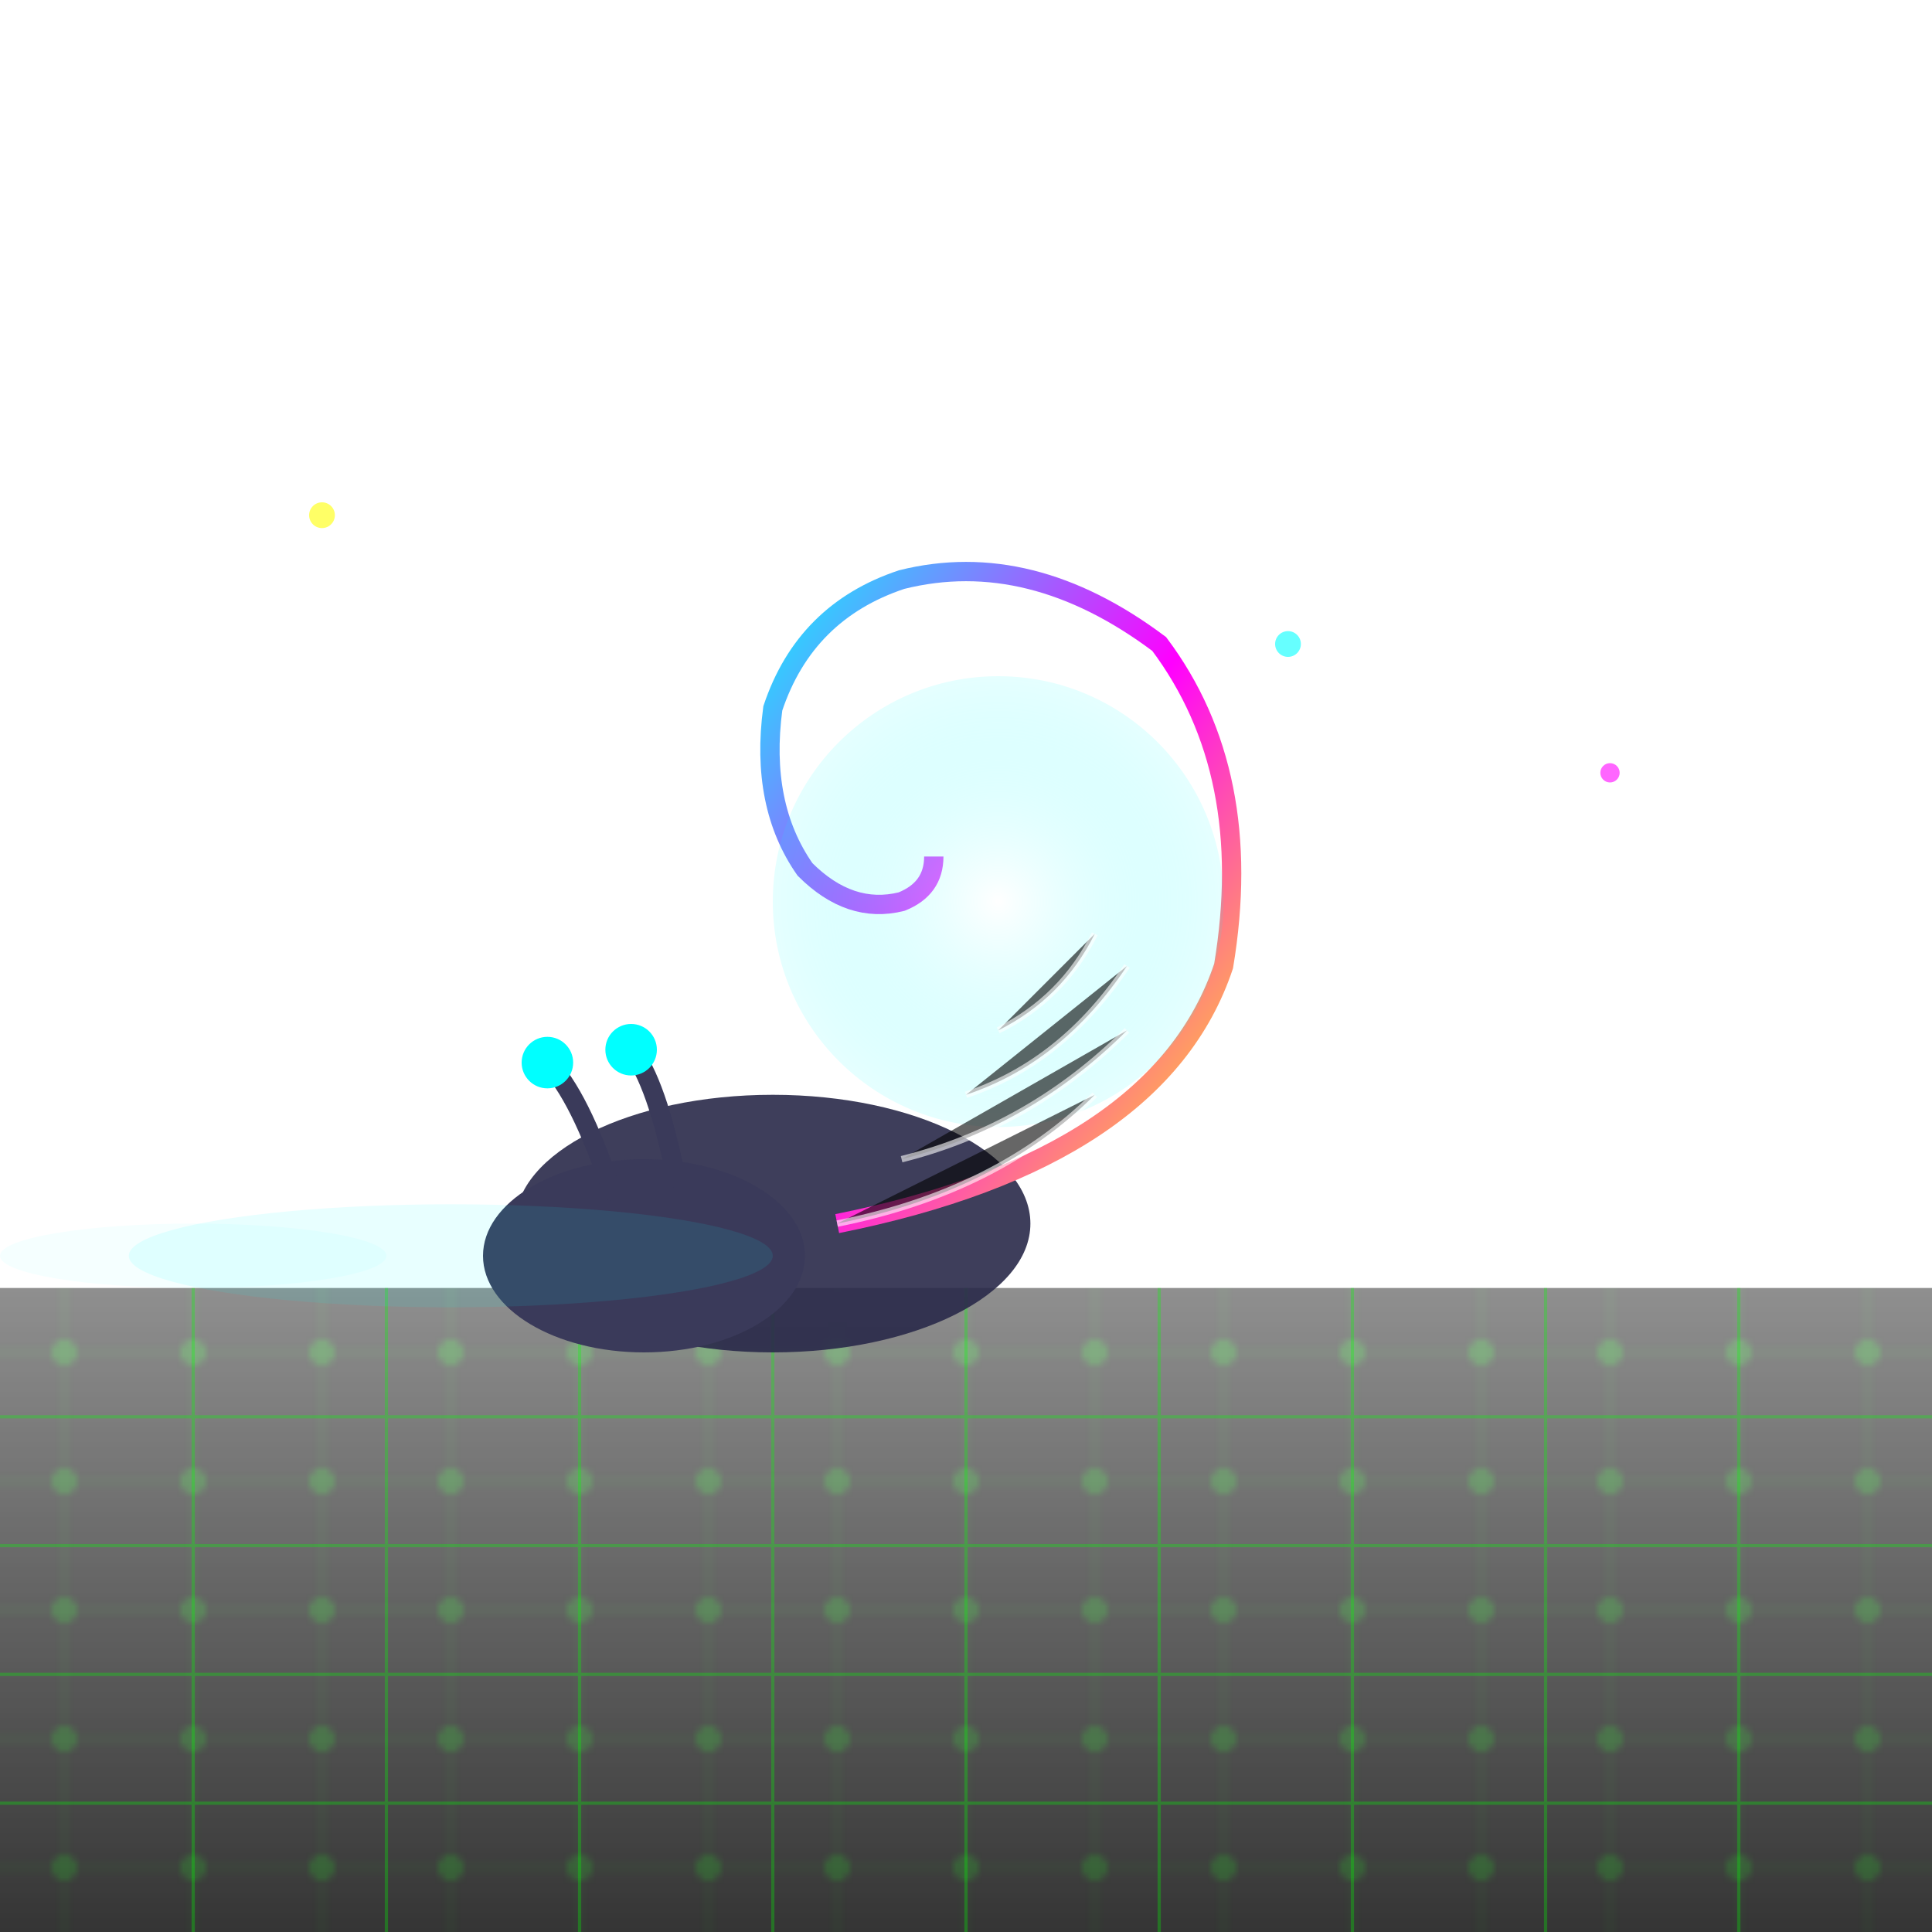 <svg viewBox="0 0 300 300" xmlns="http://www.w3.org/2000/svg">
  <defs>
    <linearGradient id="shellGlow" x1="0%" y1="0%" x2="100%" y2="100%">
      <stop offset="0%" style="stop-color:#00ffff;stop-opacity:1" />
      <stop offset="50%" style="stop-color:#ff00ff;stop-opacity:1" />
      <stop offset="100%" style="stop-color:#ffff00;stop-opacity:1" />
    </linearGradient>
    <radialGradient id="innerGlow">
      <stop offset="0%" style="stop-color:#ffffff;stop-opacity:0.8" />
      <stop offset="100%" style="stop-color:#00ffff;stop-opacity:0.2" />
    </radialGradient>
    <linearGradient id="metallic" x1="0%" y1="0%" x2="0%" y2="100%">
      <stop offset="0%" style="stop-color:#c0c0c0;stop-opacity:1" />
      <stop offset="50%" style="stop-color:#808080;stop-opacity:1" />
      <stop offset="100%" style="stop-color:#404040;stop-opacity:1" />
    </linearGradient>
    <pattern id="circuitPattern" x="0" y="0" width="20" height="20" patternUnits="userSpaceOnUse">
      <rect width="20" height="20" fill="#1a1a1a"/>
      <circle cx="10" cy="10" r="2" fill="#00ff00" opacity="0.5"/>
      <path d="M0,10 L10,10 M10,0 L10,10 M10,10 L20,10 M10,10 L10,20" stroke="#00ff00" stroke-width="0.5" opacity="0.3"/>
    </pattern>
    <filter id="glow">
      <feGaussianBlur stdDeviation="4" result="coloredBlur"/>
      <feMerge>
        <feMergeNode in="coloredBlur"/>
        <feMergeNode in="SourceGraphic"/>
      </feMerge>
    </filter>
  </defs>
  
  <!-- Metallic landscape -->
  <rect x="0" y="200" width="300" height="100" fill="url(#metallic)"/>
  <rect x="0" y="200" width="300" height="100" fill="url(#circuitPattern)" opacity="0.3"/>
  
  <!-- Grid lines on landscape -->
  <g stroke="#00ff00" stroke-width="0.5" opacity="0.3">
    <path d="M0,220 L300,220 M0,240 L300,240 M0,260 L300,260 M0,280 L300,280"/>
    <path d="M30,200 L30,300 M60,200 L60,300 M90,200 L90,300 M120,200 L120,300 M150,200 L150,300 M180,200 L180,300 M210,200 L210,300 M240,200 L240,300 M270,200 L270,300"/>
  </g>
  
  <!-- Snail body -->
  <ellipse cx="120" cy="190" rx="40" ry="20" fill="#2a2a4a" opacity="0.9"/>
  <ellipse cx="100" cy="195" rx="25" ry="15" fill="#3a3a5a"/>
  
  <!-- Snail tentacles -->
  <path d="M95,185 Q90,170 85,165" stroke="#3a3a5a" stroke-width="3" fill="none" stroke-linecap="round"/>
  <path d="M105,183 Q102,168 98,163" stroke="#3a3a5a" stroke-width="3" fill="none" stroke-linecap="round"/>
  <circle cx="85" cy="165" r="4" fill="#00ffff" filter="url(#glow)"/>
  <circle cx="98" cy="163" r="4" fill="#00ffff" filter="url(#glow)"/>
  
  <!-- Glowing shell -->
  <path d="M130,190 Q180,180 190,150 Q195,120 180,100 Q160,85 140,90 Q125,95 120,110 Q118,125 125,135 Q132,142 140,140 Q145,138 145,133" 
        stroke="url(#shellGlow)" stroke-width="3" fill="none" filter="url(#glow)"/>
  
  <!-- Inner shell glow -->
  <circle cx="155" cy="140" r="35" fill="url(#innerGlow)" opacity="0.5"/>
  
  <!-- Shell segments -->
  <path d="M130,190 Q155,185 170,170 M140,180 Q160,175 175,160 M150,170 Q165,165 175,150 M155,160 Q165,155 170,145" 
        stroke="#ffffff" stroke-width="1" opacity="0.6"/>
  
  <!-- Slime trail -->
  <ellipse cx="70" cy="195" rx="50" ry="8" fill="#00ffff" opacity="0.3" filter="url(#glow)"/>
  <ellipse cx="30" cy="195" rx="30" ry="5" fill="#00ffff" opacity="0.2" filter="url(#glow)"/>
  
  <!-- Floating particles -->
  <g opacity="0.6">
    <circle cx="200" cy="100" r="2" fill="#00ffff" filter="url(#glow)">
      <animate attributeName="cy" values="100;90;100" dur="3s" repeatCount="indefinite"/>
    </circle>
    <circle cx="250" cy="120" r="1.5" fill="#ff00ff" filter="url(#glow)">
      <animate attributeName="cy" values="120;110;120" dur="2.5s" repeatCount="indefinite"/>
    </circle>
    <circle cx="50" cy="80" r="2" fill="#ffff00" filter="url(#glow)">
      <animate attributeName="cy" values="80;70;80" dur="2s" repeatCount="indefinite"/>
    </circle>
  </g>
</svg>